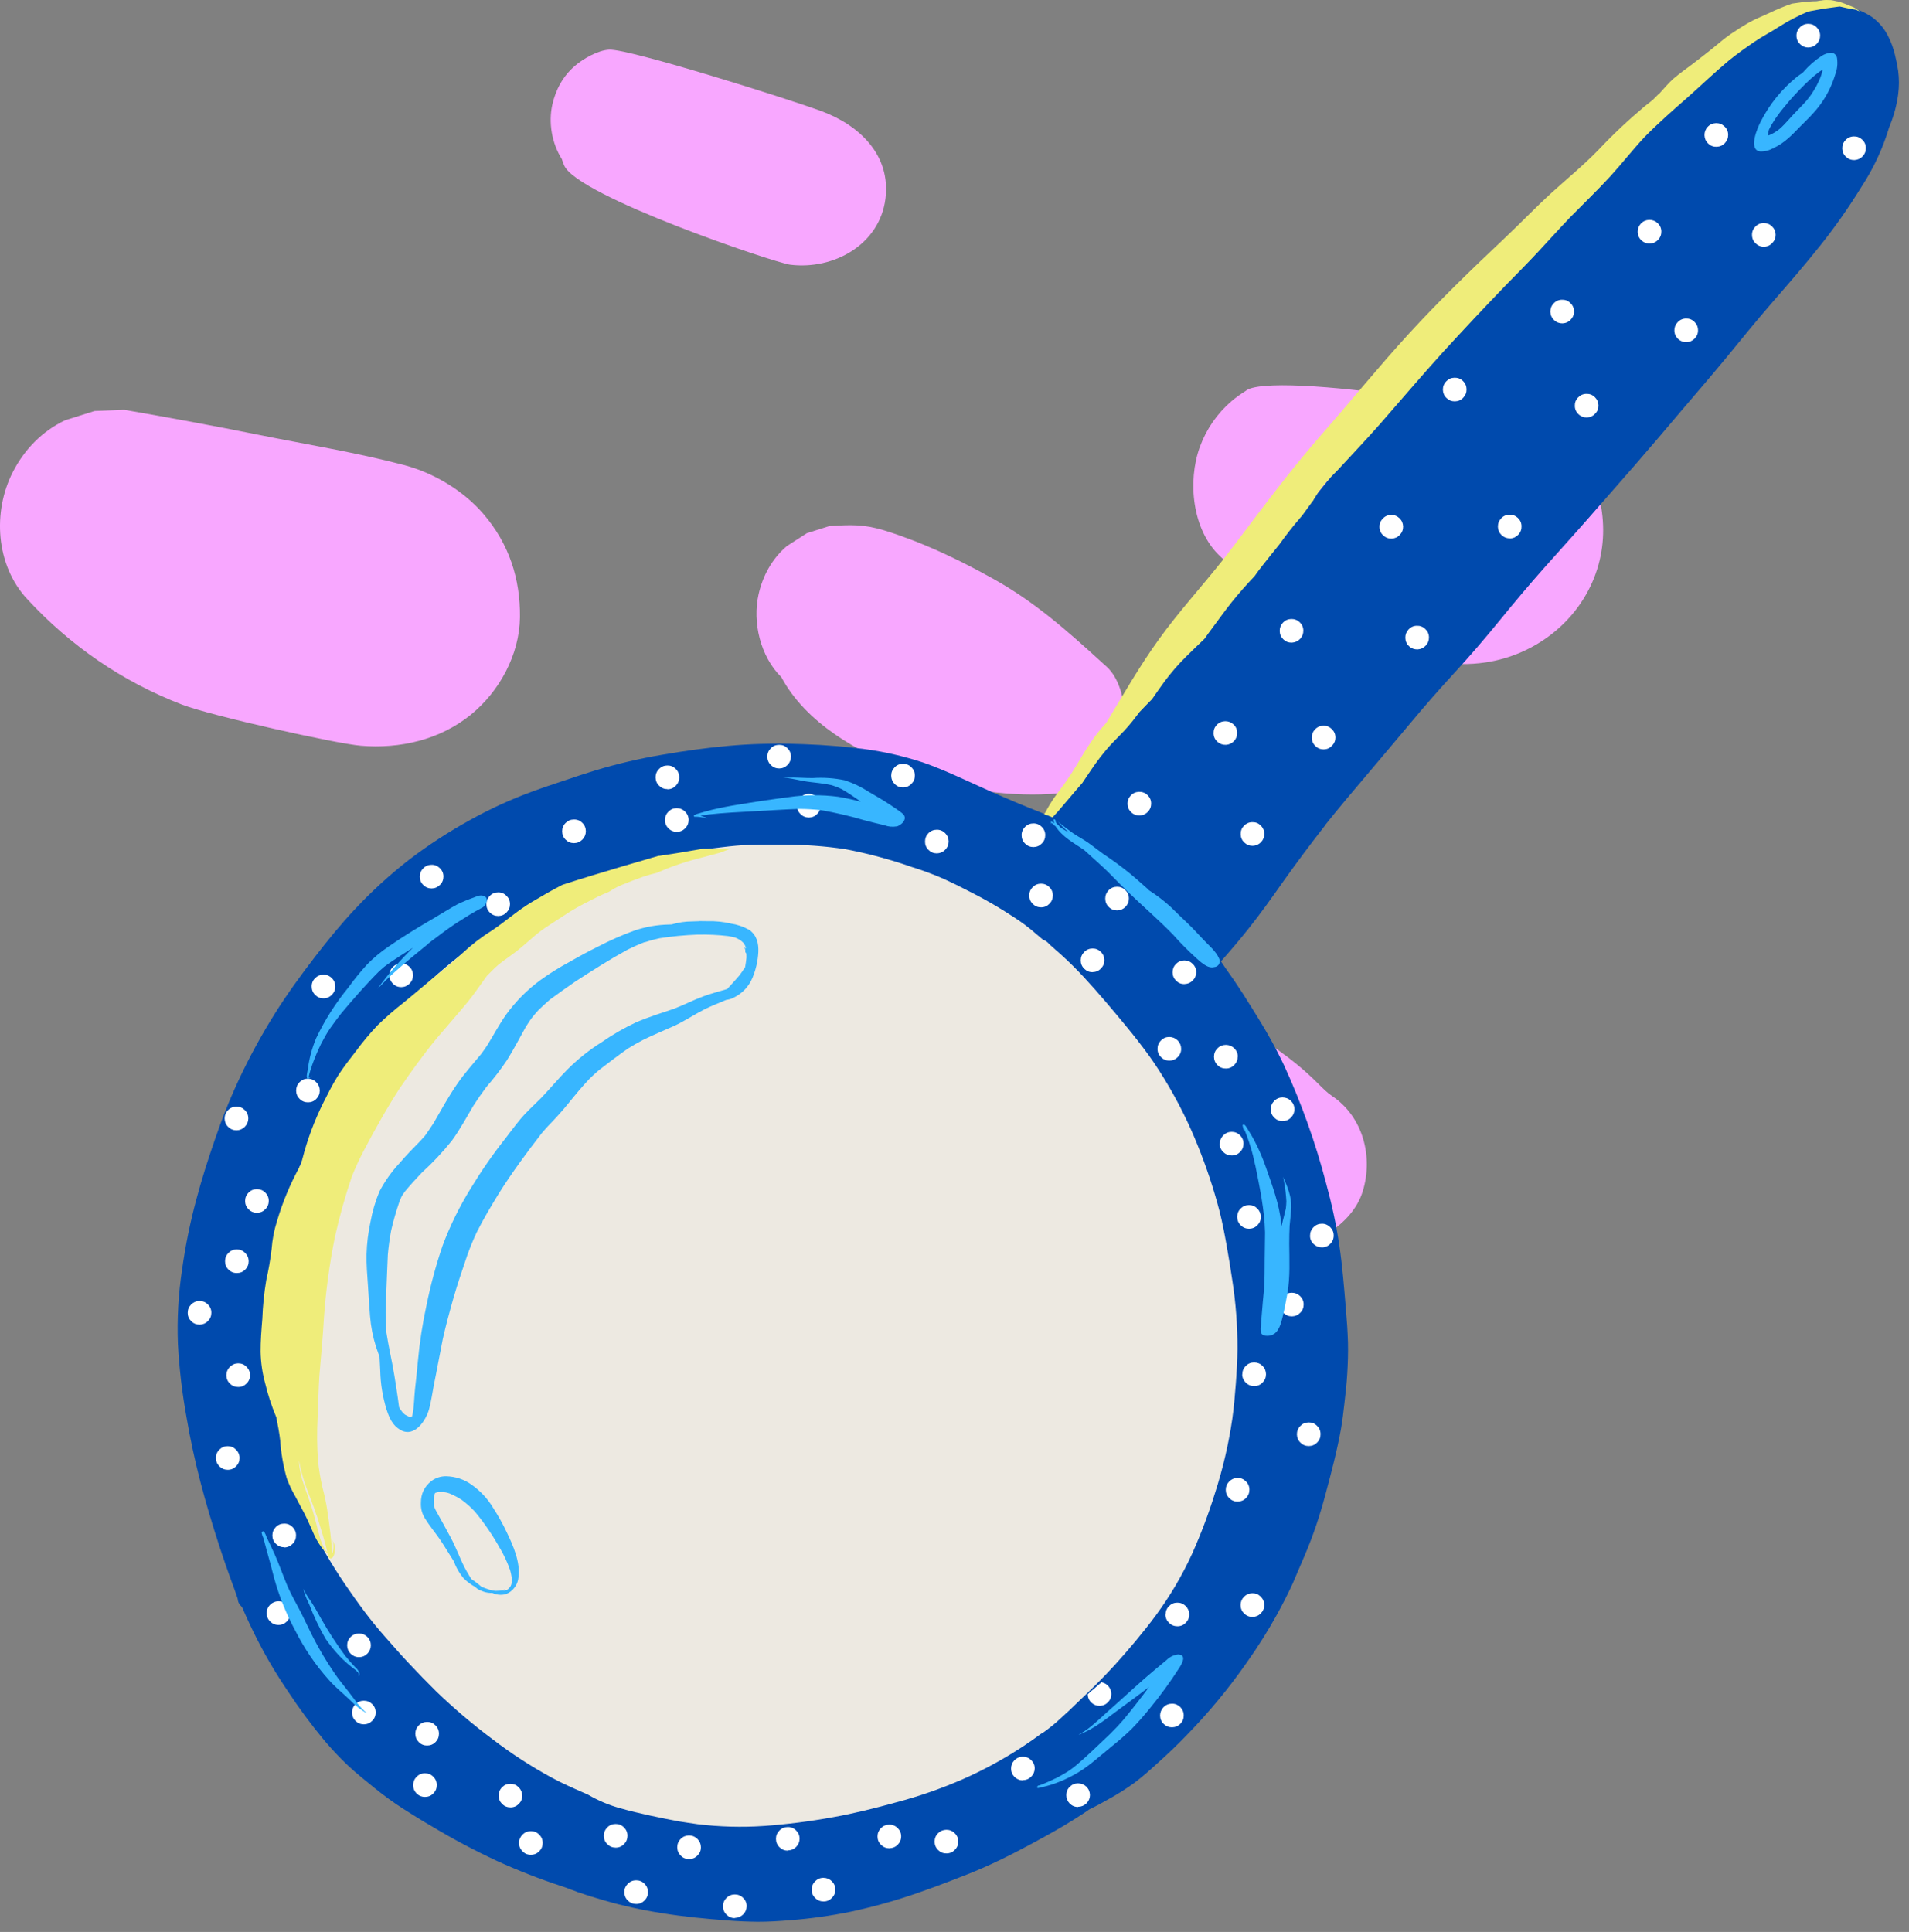 <svg xmlns="http://www.w3.org/2000/svg" width="167" height="169" viewBox="0 0 167 169" fill="none"><rect x="0" y="0" width="167" height="169" fill="#808080" stroke="none"/><path d="M97.651 65.807C98.203 64.729 98.437 63.677 98.385 62.469C98.333 61.099 97.88 59.292 96.817 58.328C96.208 57.776 95.593 57.224 94.979 56.672C95.416 57.062 95.849 57.458 96.286 57.849C93.323 55.141 90.448 52.614 86.927 50.651C85.005 49.583 83.031 48.578 81 47.729C80.224 47.401 79.442 47.104 78.651 46.823C78.198 46.667 77.744 46.51 77.286 46.375C75.479 45.844 74.453 45.906 72.573 46.01C71.906 46.219 71.244 46.427 70.583 46.641C69.994 47.016 69.411 47.396 68.828 47.771C67.536 48.875 66.718 50.375 66.354 52.016C65.817 54.427 66.505 57.427 68.354 59.239C70.494 63.25 75.057 65.802 79.14 67.375C82.895 68.823 87.041 69.599 91.067 69.49C92.276 69.453 93.437 69.396 94.557 68.87C95.921 68.229 96.974 67.135 97.651 65.807Z" fill="#F8A7FF"></path><path d="M116.302 107.792C117.583 106.969 118.734 105.74 119.203 104.24C120.151 101.208 119.25 97.682 116.51 95.859C114.932 94.812 114.172 92.396 103.057 86.75C98.364 84.365 92.411 84.37 88.687 88.948C86.89 91.156 86.583 94.188 87.416 96.823C88.182 99.255 89.724 101.073 91.677 102.661C93.094 103.807 94.854 104.609 96.469 105.411C97.781 106.068 99.135 106.63 100.526 107.089C104.135 108.281 107.974 108.984 111.781 108.974C113.448 108.969 114.87 108.719 116.302 107.792Z" fill="#F8A7FF"></path><path d="M102.849 137.474C104.005 133.141 103.114 128.49 99.927 125.172C95.546 120.62 89.25 119.854 83.39 118.505C60.989 113.349 55.974 116.052 53.609 119.042C50.833 122.542 51.552 127.542 54.255 130.839C55.791 132.708 58.125 133.854 60.203 134.99C62.505 136.245 64.843 137.443 67.208 138.578C70.916 140.359 74.724 141.937 78.609 143.302C80.562 143.984 82.531 144.646 84.531 145.193C88.354 146.24 91.932 146.573 95.703 145.099C98.953 143.828 101.942 140.901 102.849 137.474Z" fill="#F8A7FF"></path><path d="M41.162 62.542C43.682 60.505 45.443 57.281 45.485 54.005C45.526 50.62 44.521 47.557 42.302 44.974C40.547 42.922 37.948 41.365 35.344 40.682C31.136 39.573 26.782 38.88 22.516 38.016C18.641 37.234 14.761 36.526 10.87 35.849C10.005 35.88 9.136 35.917 8.271 35.953C7.417 36.224 6.558 36.49 5.703 36.761C3.683 37.714 2.125 39.333 1.12 41.297C-0.651 44.75 -0.38 49.406 2.349 52.37C6.125 56.474 10.714 59.636 15.922 61.636C18.438 62.604 29.365 65.052 31.573 65.234C34.99 65.516 38.453 64.724 41.162 62.542Z" fill="#F8A7FF"></path><path d="M139.589 50.182C141.032 46.141 140 41.766 137.417 38.443C135.537 36.026 110.954 32.359 108.954 34.208C108.532 34.469 108.125 34.76 107.735 35.089C106.459 36.193 105.532 37.536 104.954 39.12C103.881 42.099 104.287 46.318 106.693 48.62C108.25 50.114 109.808 51.552 111.646 52.682C113.469 53.797 115.391 54.781 117.349 55.625C118.662 56.193 120.011 56.656 121.396 57.005C124.25 57.734 127.006 58.391 129.974 57.943C134.313 57.292 138.105 54.344 139.589 50.182Z" fill="#F8A7FF"></path><path d="M77.459 17.386C77.938 13.583 75.214 10.984 71.933 9.75C69.261 8.745 55.079 4.266 53.298 4.344C52.319 4.391 51.022 5.13 50.298 5.755C49.266 6.635 48.61 7.839 48.319 9.151C47.969 10.724 48.266 12.51 49.147 13.912C49.209 14.104 49.277 14.297 49.36 14.484C50.537 17.167 67.782 22.99 69.131 23.156C72.907 23.62 76.944 21.422 77.459 17.386Z" fill="#F8A7FF"></path><path d="M158.978 0.089C157.9 0.208 156.869 0.49 155.884 0.938C154.546 1.51 153.296 2.24 152.134 3.12C150.66 4.297 149.306 5.599 148.082 7.031C146.681 8.578 145.238 10.057 143.796 11.547C142.353 13.042 140.968 14.438 139.494 15.818C138.02 17.203 136.567 18.625 135.14 20.073C133.707 21.521 132.223 23.047 130.801 24.568C129.483 25.984 128.233 27.458 126.968 28.927C125.796 30.287 124.629 31.651 123.468 33.026C122.228 34.484 120.988 35.943 119.796 37.438C118.332 39.281 116.9 41.151 115.41 42.964C114.202 44.406 112.973 45.833 111.78 47.302C110.587 48.771 109.4 50.312 108.212 51.812C107.535 52.661 106.863 53.51 106.176 54.349L106.145 54.385L106.124 54.406C104.895 55.885 103.619 57.333 102.358 58.786C101.098 60.24 99.817 61.724 98.561 63.188C97.207 64.766 95.837 66.333 94.541 67.964C93.931 68.734 93.343 69.505 92.728 70.281C92.457 70.635 92.186 70.99 91.926 71.354L91.895 71.391C91.603 71.287 91.311 71.182 91.025 71.068L91.15 71.115C89.624 70.516 88.103 69.875 86.603 69.208C84.66 68.349 82.754 67.401 80.744 66.698C78.775 66.052 76.754 65.62 74.686 65.417C72.759 65.193 70.817 65.099 68.879 65.057C68.087 65.047 67.296 65.052 66.504 65.078C65.572 65.104 64.645 65.162 63.723 65.245C61.801 65.417 59.879 65.688 57.978 66.016C55.983 66.349 54.02 66.807 52.082 67.391C51.16 67.672 50.249 67.979 49.332 68.287C48.416 68.594 47.499 68.896 46.598 69.229C44.712 69.917 42.895 70.745 41.145 71.719C39.264 72.755 37.473 73.917 35.77 75.219C34.087 76.531 32.514 77.969 31.056 79.526C29.811 80.849 28.666 82.26 27.556 83.698C26.322 85.297 25.129 86.938 24.056 88.646C22.895 90.5 21.848 92.412 20.921 94.391C20.103 96.146 19.384 97.943 18.765 99.781C18.176 101.484 17.634 103.198 17.166 104.958C16.629 106.958 16.218 108.99 15.931 111.047C15.603 113.219 15.483 115.401 15.567 117.599C15.686 119.766 15.942 121.922 16.332 124.057C16.65 125.927 17.046 127.76 17.52 129.589C18.02 131.521 18.598 133.438 19.218 135.339C19.52 136.26 19.837 137.177 20.166 138.089C20.374 138.672 20.603 139.255 20.791 139.844C20.811 140.13 20.926 140.359 21.14 140.547L21.171 140.568C21.572 141.5 21.999 142.422 22.452 143.318C23.259 144.917 24.171 146.453 25.176 147.932C26.155 149.427 27.218 150.859 28.358 152.234C29.015 153.01 29.707 153.75 30.447 154.448C31.186 155.141 31.988 155.776 32.764 156.406C33.535 157.031 34.389 157.661 35.244 158.208C36.103 158.755 36.947 159.286 37.817 159.786C39.655 160.891 41.551 161.896 43.494 162.797C45.337 163.635 47.212 164.37 49.134 165L49.541 165.135C49.848 165.26 50.16 165.375 50.473 165.484C50.499 165.495 50.52 165.51 50.546 165.521C50.598 165.542 50.655 165.557 50.712 165.568C51.436 165.823 52.166 166.042 52.895 166.255C54.53 166.724 56.186 167.089 57.869 167.349C59.796 167.667 61.728 167.849 63.671 167.995C64.535 168.063 65.405 168.099 66.27 168.109C67.233 168.115 68.192 168.047 69.155 167.969C70.931 167.833 72.692 167.583 74.442 167.224C76.478 166.786 78.478 166.224 80.442 165.531C81.389 165.203 82.332 164.854 83.27 164.49C84.207 164.13 85.129 163.771 86.051 163.365C87.889 162.557 89.681 161.604 91.436 160.635C92.499 160.047 93.546 159.438 94.567 158.771C94.822 158.604 95.067 158.443 95.306 158.271L95.483 158.188C95.916 157.974 96.337 157.745 96.759 157.505C97.624 157.042 98.452 156.521 99.249 155.948C99.983 155.396 100.666 154.776 101.343 154.161C102.223 153.38 103.082 152.547 103.9 151.693C105.796 149.745 107.515 147.656 109.072 145.427C110.041 144.063 110.931 142.641 111.744 141.172C112.223 140.292 112.681 139.396 113.093 138.5C113.447 137.682 113.796 136.859 114.145 136.036C114.499 135.214 114.843 134.307 115.14 133.432C115.436 132.552 115.712 131.635 115.952 130.724C116.462 128.828 116.962 126.932 117.306 125.01C117.436 124.255 117.53 123.5 117.613 122.724C117.712 121.865 117.811 121.005 117.858 120.146C117.91 119.286 117.942 118.354 117.921 117.458C117.89 116.453 117.822 115.448 117.733 114.453C117.577 112.573 117.431 110.719 117.155 108.875C116.884 107.073 116.499 105.292 116.015 103.536C115.093 99.995 113.869 96.562 112.348 93.234C111.942 92.38 111.509 91.542 111.046 90.719C110.572 89.87 110.056 89.042 109.541 88.214C109.025 87.38 108.504 86.562 107.957 85.755C107.567 85.198 107.171 84.651 106.806 84.099C107.629 83.167 108.436 82.224 109.207 81.255C110.296 79.891 111.296 78.474 112.301 77.047C113.468 75.406 114.681 73.787 115.916 72.208L115.973 72.141V72.115C117.15 70.641 118.369 69.193 119.598 67.75C120.858 66.25 122.14 64.755 123.384 63.255C124.634 61.755 125.869 60.344 127.166 58.932C128.572 57.401 129.916 55.839 131.228 54.229C132.541 52.615 133.785 51.135 135.124 49.63C136.462 48.12 137.723 46.74 139.004 45.276C140.363 43.729 141.718 42.182 143.067 40.635C144.436 39.062 145.775 37.479 147.119 35.891C148.405 34.38 149.702 32.885 150.962 31.354C152.306 29.703 153.645 28.062 155.041 26.453C156.436 24.844 157.879 23.182 159.228 21.49C160.535 19.854 161.733 18.141 162.832 16.359C163.89 14.745 164.697 13.016 165.254 11.172C165.296 11.062 165.337 10.953 165.379 10.844C165.707 10.016 165.931 9.156 166.051 8.271C166.145 7.573 166.145 6.875 166.051 6.172C165.978 5.688 165.879 5.214 165.759 4.74C165.634 4.234 165.462 3.745 165.233 3.281C164.91 2.589 164.442 2.01 163.837 1.542C163.202 1.104 162.509 0.792 161.759 0.604C161.629 0.547 161.499 0.495 161.379 0.448C160.994 0.292 160.603 0.182 160.197 0.104C159.926 0.063 159.65 0.042 159.374 0.057C159.259 0.068 159.119 0.078 158.978 0.089Z" fill="#004AAD"></path><path d="M107.796 111.958C107.645 110.937 107.478 109.917 107.296 108.896C107.119 107.911 106.932 106.927 106.687 105.958C106.171 103.984 105.531 102.052 104.76 100.161C104.041 98.37 103.192 96.641 102.213 94.974C101.692 94.088 101.145 93.219 100.551 92.391C99.958 91.568 99.249 90.656 98.557 89.818C97.348 88.354 96.119 86.885 94.822 85.484C94.192 84.807 93.531 84.146 92.838 83.521C92.51 83.229 92.171 82.943 91.843 82.641C91.812 82.615 91.781 82.583 91.754 82.547L91.807 82.609C91.718 82.5 91.619 82.406 91.504 82.328C91.426 82.276 91.338 82.24 91.244 82.208C90.885 81.911 90.531 81.604 90.166 81.297C89.687 80.906 89.182 80.547 88.671 80.219C87.452 79.411 86.192 78.682 84.89 78.026C84.093 77.615 83.291 77.213 82.473 76.844C81.583 76.458 80.666 76.12 79.734 75.833C77.843 75.172 75.911 74.656 73.942 74.281C72.129 74.01 70.312 73.88 68.484 73.891C67.629 73.885 66.77 73.87 65.916 73.901L65.609 73.906C64.801 73.932 63.989 74.01 63.182 74.109C61.208 74.338 59.255 74.688 57.322 75.161C56.406 75.401 55.51 75.688 54.63 76.026C54.437 76.099 54.255 76.177 54.062 76.25L53.692 76.396C53.588 76.427 53.494 76.463 53.4 76.516L53.286 76.562C52.916 76.719 52.541 76.859 52.171 77.005C50.473 77.651 48.801 78.344 47.176 79.151C45.588 79.906 44.067 80.771 42.609 81.755C41.999 82.167 41.416 82.62 40.869 83.115L40.213 83.604C38.525 84.932 36.942 86.37 35.452 87.917C33.984 89.391 32.656 90.984 31.463 92.693C30.327 94.349 29.343 96.104 28.348 97.844C27.312 99.615 26.411 101.458 25.661 103.37C25.291 104.333 24.968 105.312 24.697 106.302C24.447 107.234 24.249 108.172 24.098 109.125C23.744 111.151 23.525 113.193 23.452 115.245C23.411 116.365 23.426 117.484 23.499 118.599C23.567 119.604 23.697 120.609 23.843 121.599C24.145 123.615 24.546 125.604 25.057 127.578C25.546 129.557 26.229 131.469 27.093 133.312C27.52 134.198 27.994 135.052 28.494 135.906C28.989 136.755 29.557 137.661 30.135 138.516C30.713 139.365 31.317 140.219 31.942 141.047C32.52 141.812 33.119 142.542 33.765 143.271C34.406 143.995 35.062 144.755 35.734 145.464C35.76 145.5 35.791 145.526 35.822 145.557C36.583 146.37 37.359 147.167 38.15 147.948C39.702 149.443 41.343 150.839 43.072 152.13C44.728 153.401 46.478 154.536 48.317 155.531C49.197 156.005 50.109 156.406 51.025 156.807L51.437 156.99C52.327 157.51 53.27 157.906 54.265 158.182C55.13 158.427 56.01 158.63 56.885 158.823C57.76 159.01 58.567 159.177 59.416 159.333C59.666 159.375 59.921 159.411 60.171 159.448C60.421 159.484 60.734 159.536 61.02 159.573C62.952 159.807 64.89 159.859 66.833 159.729C68.859 159.583 70.869 159.328 72.864 158.964C74.739 158.63 76.577 158.167 78.406 157.661C80.385 157.141 82.312 156.469 84.187 155.656C86.062 154.828 87.853 153.854 89.562 152.724C90.077 152.385 90.583 152.026 91.083 151.656C91.145 151.63 91.202 151.594 91.26 151.557C91.791 151.182 92.296 150.776 92.77 150.328C93.275 149.88 93.765 149.417 94.234 148.953C95.369 147.875 96.494 146.776 97.551 145.615C98.796 144.234 99.999 142.807 101.103 141.318C102.353 139.625 103.416 137.818 104.291 135.906C105.062 134.177 105.734 132.406 106.291 130.599C106.973 128.49 107.473 126.344 107.796 124.156C107.942 123.125 108.031 122.089 108.109 121.052C108.187 120.016 108.244 119.016 108.254 118C108.26 115.974 108.109 113.958 107.796 111.958Z" fill="#EDE9E1"></path><path d="M162.702 0.984C162.541 0.865 162.379 0.76 162.208 0.661C162.14 0.625 162.067 0.594 161.994 0.568L161.765 0.479L161.281 0.286L161.192 0.255C161.046 0.203 160.9 0.156 160.749 0.12H160.713C160.614 0.094 160.504 0.068 160.406 0.052L160.176 0.01H160.156C160.025 0.016 159.9 0 159.775 0H159.754C159.629 0.005 159.494 0.005 159.379 0.036L158.932 0.094L158.291 0.135C158.083 0.141 157.874 0.146 157.671 0.193L156.76 0.318C156.093 0.547 155.437 0.823 154.791 1.13C154.14 1.438 153.577 1.641 153.004 1.969C152.432 2.297 151.926 2.62 151.406 2.974C150.822 3.37 150.301 3.844 149.739 4.292C149.182 4.734 148.619 5.177 148.046 5.609C147.478 6.042 146.926 6.422 146.4 6.875C145.952 7.266 145.577 7.74 145.171 8.172H145.15L144.577 8.745C144.343 8.932 144.103 9.115 143.874 9.302C142.452 10.495 141.103 11.76 139.833 13.109C138.531 14.453 137.077 15.641 135.692 16.901C134.312 18.162 132.916 19.62 131.504 20.948C128.676 23.609 125.879 26.328 123.249 29.193C120.624 32.062 118.249 34.995 115.718 37.885C113.072 40.891 110.682 44.094 108.275 47.286C107.848 47.844 107.426 48.401 106.999 48.953C105.124 51.323 103.093 53.536 101.359 55.953C99.692 58.266 98.265 60.771 96.786 63.214C96.447 63.599 96.109 63.984 95.791 64.412C95.291 65.099 94.827 65.812 94.411 66.552C94.015 67.224 93.598 67.88 93.145 68.521C92.827 68.953 92.504 69.38 92.197 69.818C91.916 70.229 91.666 70.651 91.437 71.089C91.4 71.13 91.364 71.177 91.338 71.224C91.551 71.292 91.765 71.37 91.968 71.458L92.072 71.505L92.541 70.995C93.135 70.292 93.734 69.589 94.338 68.885L94.676 68.5C95.197 67.729 95.692 66.963 96.249 66.24C96.572 65.818 96.911 65.417 97.275 65.031C97.64 64.646 98.004 64.281 98.369 63.901C98.619 63.63 98.859 63.349 99.093 63.057C99.327 62.766 99.478 62.547 99.687 62.286C100.051 61.901 100.416 61.531 100.781 61.161C101.14 60.641 101.499 60.125 101.864 59.625C102.442 58.844 103.072 58.12 103.76 57.438C104.291 56.917 104.822 56.396 105.364 55.885C105.567 55.589 105.786 55.297 105.999 55.01C106.577 54.24 107.14 53.438 107.749 52.677C108.359 51.917 109.051 51.13 109.749 50.401C109.978 50.073 110.213 49.755 110.468 49.438C110.942 48.828 111.432 48.224 111.921 47.62C112.473 46.849 113.046 46.104 113.666 45.385C113.749 45.286 113.833 45.193 113.911 45.104C114.15 44.771 114.395 44.443 114.629 44.115L114.89 43.766C114.932 43.677 114.978 43.599 115.036 43.521C115.14 43.37 115.223 43.208 115.327 43.047L115.322 43.026L115.468 42.859C115.645 42.615 115.848 42.375 116.046 42.146C116.338 41.818 116.64 41.495 116.958 41.193C118.213 39.828 119.504 38.479 120.723 37.094C122.541 35.005 124.353 32.885 126.208 30.828C128.025 28.838 129.864 26.885 131.728 24.948C132.682 23.974 133.645 23.005 134.577 22.005C135.515 21 136.421 19.984 137.364 19C138.525 17.818 139.723 16.672 140.848 15.448C141.879 14.318 142.822 13.104 143.869 11.984C145.057 10.776 146.333 9.651 147.598 8.547C148.812 7.474 149.978 6.344 151.223 5.307C151.932 4.729 152.692 4.193 153.426 3.688C154.166 3.177 154.978 2.771 155.734 2.276C156.249 1.953 156.781 1.656 157.327 1.396C157.562 1.276 157.807 1.172 158.046 1.068C158.286 0.969 158.499 0.953 158.728 0.906C159.458 0.76 160.202 0.667 160.937 0.568C161.145 0.62 161.353 0.667 161.562 0.708L161.911 0.776C162.062 0.797 162.213 0.823 162.359 0.854H162.395C162.489 0.932 162.593 0.953 162.702 0.984ZM63.895 74.219L63.52 74.229L62.989 74.245C62.494 74.26 61.989 74.234 61.484 74.245L60.796 74.365C59.765 74.547 58.728 74.714 57.692 74.865H57.619L57.036 75.031L56.551 75.177L54.635 75.734L54.432 75.792C52.692 76.312 50.947 76.833 49.213 77.396C48.296 77.859 47.411 78.38 46.531 78.901C45.275 79.646 44.202 80.62 42.999 81.422C42.077 82 41.218 82.662 40.426 83.406C39.697 84.104 38.916 84.734 38.13 85.359L38.39 85.151C37.327 86.005 36.301 86.896 35.244 87.755C34.478 88.354 33.744 88.99 33.046 89.672C32.369 90.38 31.739 91.135 31.155 91.927C30.609 92.646 30.03 93.359 29.546 94.13C29.067 94.901 28.697 95.641 28.312 96.406C27.51 98.005 26.89 99.667 26.447 101.401C26.405 101.557 26.369 101.708 26.333 101.859C26.286 101.938 26.239 102.016 26.197 102.094C25.369 103.599 24.718 105.172 24.234 106.813C23.978 107.615 23.822 108.432 23.76 109.271C23.65 110.182 23.494 111.089 23.291 111.984C23.103 113.109 22.989 114.24 22.947 115.38C22.869 116.333 22.791 117.286 22.796 118.25C22.817 119.182 22.947 120.104 23.197 121.01C23.432 121.99 23.744 122.948 24.13 123.88L24.166 123.958C24.296 124.641 24.437 125.313 24.51 126.005C24.51 125.974 24.51 125.943 24.505 125.917C24.577 127.073 24.775 128.208 25.088 129.323C25.28 129.844 25.515 130.344 25.796 130.828C26.072 131.354 26.353 131.875 26.63 132.401C26.9 132.927 27.135 133.458 27.364 133.995C27.562 134.479 27.817 134.932 28.124 135.354C28.28 135.542 28.458 135.714 28.65 135.865C28.65 135.943 28.682 136.021 28.702 136.094C28.723 136.167 28.812 136.359 28.968 136.318C29.244 136.245 29.291 135.745 29.291 135.521C29.312 135.161 29.197 134.859 28.947 134.609V134.583C28.989 134.656 29.041 134.724 29.088 134.797C29.13 134.875 29.119 134.875 29.135 134.911C29.15 134.953 29.155 135 29.161 135.047C29.176 135.156 29.176 135.271 29.171 135.385C29.166 135.495 29.15 135.599 29.13 135.703L29.088 135.833L29.067 135.901L29.062 135.875C28.978 134.635 28.822 133.406 28.64 132.177C28.536 131.469 28.38 130.771 28.197 130.073C28.03 129.328 27.905 128.578 27.822 127.823C27.728 126.542 27.718 125.26 27.786 123.979C27.843 122.781 27.859 121.573 27.937 120.375C28.083 118.656 28.244 116.938 28.343 115.214C28.51 112.87 28.827 110.542 29.291 108.24C29.687 106.438 30.187 104.661 30.78 102.917C31.093 102.13 31.447 101.37 31.838 100.625C32.812 98.781 33.833 96.943 34.963 95.203C35.984 93.714 37.041 92.24 38.187 90.849C39.088 89.787 40.005 88.745 40.895 87.672C41.505 86.927 42.036 86.13 42.598 85.359L43.275 84.682C43.4 84.568 43.52 84.458 43.645 84.349C44.27 83.865 44.932 83.432 45.546 82.922C46.015 82.531 46.468 82.109 46.942 81.719C47.421 81.328 47.9 81.021 48.395 80.698L49.796 79.792L50.005 79.656L49.827 79.771C50.609 79.276 51.452 78.87 52.281 78.448C52.603 78.292 52.932 78.151 53.265 78.016C53.728 77.703 54.223 77.458 54.749 77.271L54.827 77.24C55.103 77.125 55.38 77.016 55.656 76.917L56.119 76.745L56.312 76.677C56.515 76.609 56.723 76.547 56.926 76.49L56.952 76.484L57.072 76.453L57.442 76.359C57.713 76.24 57.984 76.125 58.26 76.016L58.801 75.807L59.38 75.604C59.463 75.578 59.546 75.547 59.63 75.521C59.906 75.427 60.182 75.344 60.458 75.266C61.296 75.037 62.135 74.818 62.978 74.594L63.432 74.422C63.588 74.359 63.744 74.302 63.906 74.255L63.895 74.219ZM26.171 128.104C26.166 127.995 26.161 127.88 26.161 127.766C26.28 128.443 26.452 129.104 26.671 129.755C26.994 130.703 27.395 131.615 27.702 132.573L27.697 132.526C27.968 133.396 28.244 134.266 28.478 135.135C28.536 135.344 28.577 135.557 28.63 135.766L28.577 135.719C28.499 135.635 28.432 135.536 28.374 135.438C28.228 135.167 28.103 134.88 28.01 134.583C27.76 133.729 27.583 132.865 27.312 132.016C27.041 131.172 26.713 130.297 26.432 129.411C26.312 128.984 26.223 128.547 26.171 128.104Z" fill="#EFED7A"></path><path d="M83.828 161.094C83.828 160.807 83.724 160.563 83.521 160.365C83.318 160.161 83.073 160.063 82.787 160.063C82.505 160.068 82.26 160.167 82.057 160.37C81.859 160.573 81.76 160.818 81.76 161.104C81.76 161.391 81.865 161.63 82.068 161.833C82.271 162.036 82.516 162.135 82.802 162.13C83.083 162.13 83.328 162.026 83.526 161.823C83.729 161.62 83.828 161.375 83.828 161.094ZM77.807 161.682C77.521 161.682 77.276 161.583 77.073 161.38C76.87 161.182 76.766 160.938 76.766 160.651C76.766 160.37 76.865 160.125 77.062 159.922C77.266 159.719 77.51 159.615 77.792 159.615C78.078 159.609 78.323 159.714 78.526 159.911C78.729 160.115 78.833 160.354 78.833 160.641C78.833 160.927 78.729 161.167 78.531 161.37C78.333 161.573 78.088 161.672 77.807 161.677V161.682ZM72.037 164.266C72.318 164.266 72.562 164.365 72.766 164.563C72.969 164.766 73.073 165.005 73.073 165.292C73.078 165.578 72.974 165.823 72.776 166.026C72.573 166.229 72.333 166.333 72.047 166.333C71.76 166.333 71.516 166.234 71.312 166.036C71.109 165.833 71.005 165.589 71.005 165.307C71.005 165.021 71.104 164.776 71.307 164.573C71.505 164.37 71.75 164.266 72.037 164.26V164.266ZM61.318 161.589C61.318 161.875 61.219 162.115 61.016 162.318C60.818 162.521 60.573 162.625 60.286 162.625C60 162.63 59.755 162.531 59.552 162.328C59.349 162.125 59.25 161.885 59.245 161.599C59.245 161.313 59.344 161.068 59.547 160.865C59.745 160.661 59.99 160.563 60.276 160.557C60.557 160.563 60.797 160.656 61 160.854C61.198 161.052 61.307 161.286 61.312 161.568L61.318 161.589ZM64.287 167.792C64.005 167.792 63.76 167.693 63.557 167.49C63.354 167.292 63.25 167.047 63.25 166.76C63.245 166.474 63.349 166.229 63.547 166.026C63.75 165.823 63.99 165.724 64.276 165.719C64.562 165.719 64.807 165.818 65.01 166.021C65.213 166.219 65.318 166.464 65.318 166.75C65.312 167.031 65.208 167.271 65.01 167.469C64.807 167.667 64.568 167.766 64.287 167.771V167.792ZM68.922 161.891C68.635 161.891 68.391 161.792 68.188 161.589C67.984 161.391 67.885 161.146 67.88 160.859C67.88 160.573 67.979 160.333 68.182 160.13C68.38 159.927 68.625 159.823 68.912 159.823C69.193 159.818 69.438 159.917 69.641 160.12C69.844 160.323 69.948 160.563 69.948 160.849C69.943 161.13 69.838 161.37 69.641 161.568C69.443 161.766 69.203 161.865 68.922 161.87V161.891ZM94.318 158.068C94.031 158.073 93.787 157.969 93.583 157.771C93.385 157.568 93.281 157.328 93.281 157.042C93.276 156.755 93.375 156.51 93.578 156.307C93.781 156.104 94.021 156 94.307 156C94.594 156 94.838 156.099 95.042 156.297C95.245 156.5 95.344 156.745 95.349 157.031C95.344 157.313 95.24 157.552 95.042 157.75C94.838 157.948 94.599 158.047 94.318 158.052V158.068ZM89.49 155.74C89.203 155.74 88.958 155.641 88.755 155.443C88.552 155.24 88.448 154.995 88.448 154.714C88.448 154.427 88.547 154.182 88.745 153.979C88.948 153.776 89.193 153.672 89.474 153.672C89.76 153.672 90.005 153.771 90.208 153.969C90.412 154.172 90.516 154.411 90.516 154.698C90.51 154.979 90.406 155.219 90.208 155.417C90.01 155.615 89.766 155.719 89.484 155.719L89.49 155.74ZM97.219 148.172C97.224 148.458 97.125 148.703 96.927 148.906C96.729 149.109 96.484 149.214 96.198 149.219C95.917 149.224 95.672 149.125 95.463 148.927C95.26 148.729 95.156 148.484 95.151 148.203L95.318 148.057L95.448 147.938C95.583 147.833 95.708 147.729 95.818 147.625C95.995 147.469 96.182 147.318 96.354 147.161C96.599 147.203 96.807 147.323 96.969 147.51C97.13 147.703 97.213 147.922 97.219 148.172ZM102.516 149.031C102.802 149.026 103.047 149.13 103.25 149.328C103.448 149.531 103.552 149.771 103.552 150.057C103.557 150.344 103.458 150.589 103.255 150.792C103.057 150.995 102.813 151.094 102.526 151.099C102.24 151.099 101.995 151 101.792 150.797C101.589 150.599 101.49 150.354 101.484 150.068C101.49 149.786 101.589 149.542 101.786 149.339C101.99 149.135 102.229 149.036 102.516 149.031ZM101.964 141.234C101.964 140.948 102.063 140.703 102.266 140.5C102.464 140.297 102.708 140.193 102.995 140.193C103.276 140.193 103.521 140.292 103.724 140.49C103.927 140.693 104.031 140.938 104.031 141.219C104.036 141.505 103.932 141.75 103.734 141.953C103.531 142.156 103.292 142.26 103.005 142.26C102.719 142.26 102.474 142.161 102.271 141.964C102.063 141.76 101.958 141.521 101.953 141.234H101.964ZM109.557 139.37C109.839 139.365 110.083 139.464 110.286 139.667C110.49 139.87 110.594 140.109 110.594 140.396C110.599 140.682 110.495 140.927 110.297 141.13C110.094 141.333 109.854 141.432 109.568 141.438C109.281 141.438 109.036 141.339 108.833 141.135C108.63 140.938 108.526 140.693 108.526 140.406C108.526 140.125 108.625 139.885 108.823 139.682C109.021 139.479 109.26 139.375 109.542 139.37H109.557ZM108.255 129.281C108.542 129.281 108.786 129.38 108.99 129.583C109.193 129.781 109.297 130.026 109.297 130.313C109.297 130.599 109.198 130.844 109 131.047C108.797 131.25 108.552 131.349 108.266 131.354C107.984 131.354 107.74 131.255 107.536 131.052C107.333 130.854 107.229 130.609 107.229 130.323C107.229 130.042 107.328 129.802 107.526 129.599C107.724 129.396 107.964 129.292 108.245 129.286L108.255 129.281ZM114.484 124.427C114.771 124.422 115.01 124.521 115.214 124.724C115.417 124.927 115.521 125.167 115.521 125.453C115.526 125.74 115.427 125.984 115.224 126.188C115.021 126.391 114.781 126.49 114.495 126.495C114.208 126.495 113.964 126.396 113.76 126.193C113.557 125.995 113.458 125.75 113.453 125.464C113.453 125.182 113.552 124.943 113.75 124.74C113.948 124.536 114.188 124.432 114.474 124.427H114.484ZM108.677 120.224C108.677 119.938 108.776 119.693 108.979 119.49C109.177 119.286 109.422 119.182 109.708 119.182C109.995 119.182 110.24 119.281 110.443 119.479C110.646 119.682 110.745 119.927 110.75 120.208C110.75 120.495 110.651 120.74 110.448 120.943C110.25 121.146 110.005 121.25 109.719 121.25C109.432 121.25 109.188 121.151 108.984 120.953C108.781 120.75 108.672 120.51 108.667 120.224H108.677ZM114.604 108.083C114.604 107.802 114.703 107.557 114.901 107.354C115.104 107.151 115.349 107.047 115.635 107.047C115.917 107.042 116.161 107.146 116.365 107.344C116.568 107.547 116.672 107.786 116.672 108.073C116.677 108.359 116.573 108.604 116.375 108.807C116.172 109.01 115.932 109.115 115.646 109.115C115.359 109.115 115.115 109.016 114.906 108.818C114.703 108.615 114.599 108.37 114.594 108.083H114.604ZM113.016 115.151C112.729 115.151 112.484 115.052 112.281 114.854C112.078 114.651 111.974 114.406 111.974 114.125C111.974 113.839 112.073 113.594 112.271 113.391C112.474 113.188 112.719 113.083 113.005 113.083C113.286 113.083 113.531 113.182 113.734 113.38C113.938 113.583 114.042 113.823 114.042 114.109C114.042 114.396 113.943 114.641 113.74 114.839C113.542 115.042 113.297 115.146 113.016 115.151ZM110.297 106.443C110.302 106.729 110.198 106.974 110 107.177C109.797 107.38 109.557 107.479 109.271 107.484C108.984 107.484 108.74 107.385 108.536 107.182C108.333 106.984 108.234 106.74 108.229 106.453C108.229 106.167 108.328 105.922 108.531 105.719C108.729 105.521 108.974 105.417 109.26 105.417C109.542 105.417 109.786 105.516 109.99 105.719C110.188 105.917 110.292 106.161 110.297 106.443ZM106.714 100.047C106.714 99.766 106.813 99.521 107.01 99.318C107.214 99.115 107.458 99.01 107.745 99.01C108.026 99.01 108.271 99.109 108.474 99.307C108.677 99.51 108.781 99.75 108.781 100.036C108.781 100.323 108.682 100.568 108.484 100.771C108.281 100.974 108.042 101.078 107.755 101.078C107.469 101.078 107.219 100.979 107.016 100.781C106.807 100.583 106.703 100.339 106.693 100.052L106.714 100.047ZM112.208 98.068C111.922 98.073 111.677 97.969 111.474 97.771C111.271 97.568 111.167 97.328 111.167 97.042C111.167 96.755 111.266 96.51 111.464 96.307C111.667 96.104 111.911 96 112.193 96C112.479 96 112.724 96.099 112.927 96.297C113.13 96.5 113.234 96.745 113.234 97.031C113.234 97.318 113.13 97.562 112.927 97.766C112.724 97.969 112.474 98.068 112.188 98.068H112.208ZM108.271 92.432C108.271 92.719 108.172 92.958 107.969 93.162C107.771 93.365 107.526 93.469 107.24 93.469C106.953 93.474 106.708 93.375 106.505 93.172C106.302 92.969 106.203 92.729 106.198 92.443C106.198 92.156 106.297 91.912 106.5 91.708C106.698 91.505 106.943 91.406 107.229 91.401C107.516 91.401 107.76 91.5 107.969 91.698C108.172 91.901 108.281 92.141 108.281 92.432H108.271ZM103.328 91.74C103.333 92.021 103.229 92.266 103.031 92.469C102.828 92.672 102.589 92.776 102.302 92.776C102.016 92.781 101.771 92.677 101.568 92.479C101.365 92.276 101.26 92.037 101.26 91.75C101.26 91.463 101.359 91.219 101.563 91.016C101.76 90.812 102.005 90.708 102.292 90.708C102.573 90.713 102.818 90.812 103.021 91.01C103.219 91.213 103.323 91.453 103.328 91.74ZM103.615 86.083C103.333 86.088 103.089 85.99 102.885 85.787C102.682 85.583 102.578 85.344 102.578 85.057C102.578 84.771 102.677 84.526 102.875 84.323C103.078 84.12 103.318 84.021 103.604 84.016C103.891 84.016 104.135 84.115 104.339 84.318C104.542 84.516 104.646 84.76 104.646 85.047C104.641 85.328 104.542 85.568 104.339 85.771C104.141 85.969 103.901 86.073 103.615 86.078V86.083ZM95.583 85.042C95.297 85.042 95.052 84.943 94.849 84.74C94.646 84.542 94.542 84.297 94.542 84.01C94.542 83.724 94.641 83.484 94.844 83.281C95.042 83.078 95.287 82.974 95.573 82.974C95.854 82.969 96.099 83.068 96.302 83.271C96.505 83.469 96.609 83.713 96.609 84C96.609 84.281 96.505 84.526 96.307 84.724C96.109 84.927 95.865 85.031 95.583 85.031V85.042ZM97.729 79.641C97.443 79.641 97.198 79.542 96.995 79.338C96.792 79.141 96.693 78.896 96.688 78.609C96.688 78.323 96.787 78.078 96.99 77.875C97.188 77.672 97.432 77.573 97.719 77.573C98 77.568 98.245 77.667 98.448 77.87C98.651 78.068 98.755 78.312 98.755 78.599C98.755 78.885 98.656 79.125 98.458 79.328C98.255 79.531 98.016 79.635 97.729 79.641ZM91.073 79.37C90.787 79.37 90.542 79.271 90.338 79.068C90.141 78.87 90.037 78.625 90.037 78.338C90.037 78.057 90.135 77.812 90.338 77.609C90.537 77.406 90.781 77.302 91.068 77.302C91.349 77.302 91.594 77.401 91.797 77.604C92 77.802 92.104 78.047 92.104 78.328C92.104 78.615 92.005 78.859 91.802 79.062C91.599 79.266 91.359 79.37 91.073 79.37ZM90.406 74.099C90.125 74.099 89.88 74 89.677 73.797C89.474 73.599 89.37 73.354 89.37 73.068C89.365 72.787 89.469 72.542 89.667 72.338C89.87 72.135 90.109 72.031 90.396 72.031C90.682 72.026 90.927 72.13 91.13 72.328C91.333 72.531 91.438 72.771 91.438 73.057C91.438 73.344 91.338 73.588 91.135 73.787C90.938 73.99 90.693 74.094 90.406 74.099ZM81.958 74.651C81.672 74.651 81.427 74.552 81.224 74.349C81.021 74.146 80.922 73.906 80.922 73.62C80.922 73.333 81.021 73.088 81.219 72.885C81.422 72.682 81.667 72.583 81.948 72.583C82.234 72.578 82.479 72.682 82.682 72.88C82.885 73.083 82.984 73.323 82.99 73.609C82.984 73.891 82.885 74.135 82.688 74.333C82.49 74.537 82.25 74.641 81.969 74.651H81.958ZM79.005 68.885C78.719 68.885 78.474 68.787 78.271 68.583C78.068 68.385 77.969 68.141 77.963 67.854C77.963 67.568 78.062 67.323 78.266 67.12C78.463 66.917 78.708 66.818 78.995 66.818C79.276 66.812 79.521 66.912 79.724 67.115C79.927 67.312 80.031 67.557 80.031 67.844C80.031 68.125 79.932 68.37 79.734 68.568C79.537 68.771 79.297 68.875 79.016 68.885H79.005ZM70.766 71.516C70.479 71.516 70.234 71.417 70.031 71.213C69.828 71.016 69.724 70.771 69.724 70.484C69.724 70.198 69.823 69.953 70.021 69.75C70.224 69.547 70.469 69.448 70.75 69.443C71.037 69.443 71.281 69.542 71.484 69.745C71.688 69.943 71.792 70.188 71.792 70.474C71.792 70.755 71.693 71 71.49 71.203C71.292 71.406 71.047 71.51 70.766 71.516ZM68.167 67.224C67.88 67.224 67.635 67.125 67.432 66.922C67.229 66.724 67.13 66.479 67.125 66.193C67.125 65.906 67.224 65.662 67.427 65.458C67.625 65.255 67.87 65.156 68.156 65.156C68.443 65.151 68.682 65.25 68.885 65.453C69.088 65.651 69.193 65.896 69.193 66.182C69.193 66.469 69.094 66.708 68.896 66.912C68.693 67.115 68.453 67.219 68.167 67.224ZM59.208 72.766C58.927 72.771 58.682 72.667 58.479 72.469C58.276 72.266 58.172 72.026 58.172 71.74C58.172 71.453 58.271 71.208 58.469 71.005C58.672 70.802 58.911 70.698 59.198 70.698C59.484 70.698 59.729 70.797 59.932 71C60.135 71.198 60.24 71.443 60.24 71.729C60.24 72.01 60.141 72.255 59.938 72.458C59.74 72.662 59.495 72.766 59.208 72.771V72.766ZM58.391 69.031C58.104 69.031 57.859 68.932 57.656 68.729C57.453 68.531 57.354 68.287 57.349 68C57.349 67.719 57.448 67.474 57.651 67.271C57.849 67.068 58.094 66.963 58.38 66.963C58.667 66.958 58.911 67.057 59.115 67.26C59.318 67.463 59.417 67.703 59.422 67.99C59.422 68.276 59.323 68.526 59.125 68.729C58.922 68.938 58.677 69.042 58.391 69.047V69.031ZM50.219 73.755C49.932 73.755 49.688 73.656 49.484 73.453C49.281 73.255 49.182 73.01 49.177 72.724C49.177 72.438 49.276 72.193 49.479 71.99C49.677 71.792 49.922 71.688 50.208 71.688C50.495 71.682 50.74 71.781 50.943 71.984C51.146 72.182 51.245 72.427 51.25 72.713C51.245 73 51.146 73.24 50.948 73.443C50.745 73.646 50.505 73.75 50.219 73.755ZM43.589 80.13C43.302 80.13 43.057 80.031 42.854 79.828C42.651 79.63 42.552 79.385 42.547 79.099C42.547 78.818 42.646 78.573 42.849 78.37C43.047 78.167 43.292 78.062 43.578 78.062C43.865 78.057 44.104 78.162 44.307 78.359C44.51 78.562 44.615 78.802 44.615 79.088C44.615 79.375 44.516 79.615 44.312 79.818C44.115 80.021 43.875 80.125 43.589 80.13ZM37.766 77.719C37.479 77.719 37.234 77.62 37.031 77.417C36.828 77.219 36.724 76.974 36.724 76.688C36.724 76.406 36.823 76.162 37.026 75.958C37.224 75.755 37.469 75.651 37.755 75.651C38.036 75.646 38.281 75.75 38.484 75.948C38.688 76.151 38.792 76.391 38.792 76.677C38.792 76.963 38.693 77.208 38.495 77.406C38.292 77.609 38.047 77.713 37.766 77.719ZM35.104 86.349C34.818 86.349 34.573 86.25 34.375 86.047C34.172 85.849 34.068 85.604 34.068 85.318C34.062 85.037 34.161 84.792 34.365 84.588C34.568 84.385 34.807 84.281 35.094 84.281C35.38 84.276 35.625 84.38 35.828 84.578C36.031 84.781 36.13 85.021 36.135 85.307C36.13 85.594 36.031 85.838 35.833 86.037C35.63 86.24 35.391 86.344 35.104 86.349ZM28.302 87.328C28.016 87.333 27.776 87.234 27.573 87.031C27.37 86.833 27.266 86.588 27.266 86.302C27.26 86.016 27.359 85.771 27.562 85.568C27.766 85.365 28.005 85.266 28.292 85.26C28.578 85.26 28.823 85.359 29.026 85.562C29.229 85.76 29.328 86.005 29.333 86.292C29.333 86.573 29.229 86.818 29.031 87.021C28.828 87.224 28.588 87.328 28.302 87.328ZM27.974 95.391C27.974 95.677 27.875 95.922 27.672 96.125C27.474 96.328 27.229 96.427 26.943 96.427C26.656 96.427 26.412 96.328 26.213 96.13C26.01 95.927 25.906 95.682 25.906 95.401C25.906 95.115 26.005 94.87 26.203 94.667C26.406 94.463 26.646 94.359 26.932 94.359C27.219 94.365 27.463 94.463 27.662 94.667C27.865 94.865 27.969 95.109 27.974 95.391ZM20.693 98.875C20.406 98.875 20.162 98.776 19.958 98.573C19.755 98.375 19.656 98.13 19.651 97.844C19.651 97.557 19.75 97.312 19.953 97.109C20.151 96.906 20.396 96.807 20.682 96.802C20.969 96.802 21.213 96.901 21.417 97.104C21.62 97.302 21.719 97.547 21.724 97.833C21.719 98.12 21.62 98.359 21.422 98.562C21.219 98.766 20.979 98.87 20.693 98.875ZM22.479 106.089C22.198 106.094 21.953 105.99 21.75 105.792C21.547 105.589 21.443 105.349 21.443 105.063C21.443 104.776 21.542 104.531 21.74 104.328C21.943 104.125 22.182 104.021 22.469 104.021C22.755 104.021 23 104.12 23.203 104.318C23.406 104.521 23.51 104.766 23.51 105.052C23.51 105.333 23.412 105.578 23.208 105.781C23.01 105.984 22.766 106.089 22.479 106.089ZM21.755 110.323C21.755 110.609 21.656 110.854 21.458 111.057C21.255 111.26 21.01 111.359 20.729 111.359C20.443 111.365 20.198 111.266 19.995 111.063C19.792 110.865 19.688 110.62 19.688 110.333C19.688 110.047 19.787 109.802 19.984 109.599C20.188 109.396 20.427 109.297 20.713 109.292C21 109.297 21.24 109.396 21.443 109.599C21.646 109.797 21.75 110.036 21.755 110.323ZM17.463 115.875C17.177 115.875 16.932 115.776 16.729 115.573C16.526 115.375 16.422 115.13 16.422 114.844C16.422 114.557 16.521 114.318 16.719 114.115C16.922 113.911 17.167 113.807 17.448 113.807C17.734 113.802 17.979 113.901 18.182 114.104C18.385 114.302 18.49 114.547 18.49 114.833C18.49 115.12 18.391 115.359 18.188 115.563C17.99 115.766 17.745 115.87 17.463 115.875ZM20.833 119.26C21.12 119.26 21.365 119.359 21.562 119.557C21.766 119.76 21.87 120.005 21.87 120.286C21.875 120.573 21.776 120.818 21.573 121.021C21.37 121.224 21.13 121.328 20.844 121.328C20.557 121.328 20.312 121.229 20.109 121.031C19.906 120.828 19.807 120.589 19.802 120.302C19.807 120.016 19.906 119.771 20.104 119.573C20.307 119.37 20.547 119.266 20.833 119.26ZM20.958 127.531C20.958 127.818 20.859 128.063 20.656 128.266C20.458 128.469 20.213 128.573 19.927 128.573C19.646 128.573 19.401 128.474 19.198 128.276C18.995 128.073 18.891 127.828 18.891 127.547C18.885 127.26 18.984 127.016 19.188 126.813C19.391 126.609 19.63 126.505 19.917 126.505C20.203 126.505 20.448 126.609 20.651 126.813C20.854 127.016 20.958 127.26 20.958 127.547V127.531ZM24.87 135.349C24.583 135.349 24.338 135.25 24.135 135.047C23.932 134.849 23.828 134.604 23.828 134.318C23.828 134.031 23.927 133.786 24.125 133.583C24.328 133.38 24.573 133.281 24.854 133.281C25.141 133.276 25.385 133.375 25.588 133.578C25.792 133.776 25.896 134.021 25.896 134.307C25.901 134.594 25.802 134.839 25.599 135.047C25.401 135.25 25.156 135.359 24.87 135.365V135.349ZM24.354 140.073C24.641 140.073 24.885 140.172 25.088 140.37C25.292 140.573 25.396 140.818 25.396 141.104C25.396 141.385 25.297 141.63 25.099 141.833C24.896 142.036 24.651 142.141 24.37 142.141C24.083 142.146 23.838 142.042 23.635 141.844C23.432 141.641 23.328 141.401 23.328 141.115C23.328 140.828 23.427 140.583 23.63 140.38C23.828 140.182 24.073 140.078 24.354 140.073ZM31.412 144.958C31.125 144.964 30.88 144.859 30.677 144.661C30.474 144.458 30.375 144.219 30.37 143.932C30.37 143.646 30.469 143.401 30.672 143.198C30.87 142.995 31.115 142.896 31.401 142.891C31.688 142.891 31.932 142.99 32.135 143.193C32.339 143.391 32.438 143.635 32.443 143.922C32.438 144.203 32.339 144.448 32.141 144.651C31.938 144.854 31.698 144.958 31.412 144.958ZM31.838 150.839C31.552 150.839 31.307 150.74 31.104 150.542C30.901 150.339 30.802 150.094 30.797 149.813C30.797 149.526 30.896 149.281 31.099 149.078C31.297 148.875 31.542 148.771 31.828 148.771C32.115 148.771 32.359 148.87 32.562 149.068C32.766 149.271 32.865 149.51 32.87 149.797C32.865 150.083 32.766 150.328 32.568 150.526C32.365 150.729 32.125 150.833 31.838 150.839ZM37.375 152.693C37.089 152.698 36.844 152.599 36.641 152.396C36.438 152.193 36.339 151.953 36.333 151.667C36.333 151.38 36.432 151.135 36.635 150.932C36.833 150.729 37.078 150.63 37.365 150.625C37.651 150.625 37.891 150.724 38.094 150.927C38.297 151.125 38.401 151.37 38.401 151.656C38.401 151.943 38.302 152.188 38.099 152.391C37.896 152.594 37.651 152.693 37.365 152.693H37.375ZM37.167 155.12C37.453 155.12 37.698 155.214 37.901 155.417C38.104 155.615 38.208 155.854 38.208 156.141C38.214 156.427 38.115 156.672 37.917 156.875C37.719 157.078 37.479 157.182 37.193 157.188C36.911 157.193 36.667 157.099 36.458 156.901C36.255 156.703 36.151 156.458 36.141 156.177C36.141 155.891 36.234 155.646 36.432 155.438C36.63 155.234 36.875 155.125 37.161 155.12H37.167ZM45.688 157.063C45.693 157.349 45.589 157.594 45.391 157.797C45.188 158 44.948 158.104 44.661 158.104C44.375 158.104 44.13 158.005 43.927 157.807C43.724 157.604 43.625 157.359 43.62 157.078C43.62 156.792 43.719 156.547 43.922 156.344C44.12 156.141 44.365 156.036 44.651 156.036C44.932 156.042 45.172 156.141 45.375 156.344C45.573 156.542 45.677 156.781 45.682 157.063H45.688ZM46.443 162.25C46.161 162.255 45.917 162.156 45.714 161.953C45.51 161.75 45.406 161.51 45.406 161.224C45.401 160.938 45.505 160.693 45.703 160.49C45.906 160.286 46.146 160.188 46.432 160.182C46.719 160.182 46.964 160.281 47.167 160.484C47.37 160.682 47.474 160.927 47.474 161.214C47.474 161.495 47.375 161.74 47.172 161.943C46.974 162.146 46.729 162.25 46.443 162.25ZM53.865 161.625C53.578 161.625 53.333 161.526 53.13 161.323C52.927 161.125 52.823 160.88 52.823 160.594C52.823 160.307 52.922 160.063 53.125 159.859C53.323 159.656 53.568 159.557 53.854 159.557C54.135 159.552 54.38 159.651 54.583 159.854C54.786 160.052 54.891 160.297 54.891 160.583C54.891 160.87 54.792 161.115 54.594 161.318C54.391 161.521 54.151 161.625 53.865 161.625ZM55.651 166.552C55.37 166.552 55.125 166.453 54.922 166.25C54.719 166.052 54.62 165.807 54.615 165.521C54.615 165.234 54.719 164.995 54.917 164.792C55.12 164.589 55.359 164.484 55.646 164.484C55.932 164.484 56.177 164.583 56.38 164.781C56.583 164.984 56.682 165.229 56.688 165.51C56.688 165.797 56.583 166.042 56.385 166.245C56.182 166.448 55.938 166.552 55.651 166.552ZM99.698 71.333C99.412 71.344 99.167 71.25 98.958 71.052C98.75 70.854 98.646 70.615 98.635 70.328C98.63 70.042 98.724 69.797 98.922 69.588C99.115 69.38 99.359 69.276 99.646 69.266C99.927 69.26 100.177 69.354 100.385 69.552C100.589 69.75 100.698 69.99 100.703 70.276C100.708 70.557 100.615 70.807 100.417 71.01C100.224 71.219 99.984 71.323 99.698 71.333ZM109.594 73.99C109.307 73.995 109.063 73.901 108.854 73.703C108.646 73.505 108.542 73.266 108.536 72.979C108.526 72.693 108.62 72.448 108.818 72.24C109.016 72.037 109.255 71.927 109.542 71.922C109.828 71.912 110.073 72.005 110.281 72.203C110.484 72.401 110.594 72.641 110.604 72.927C110.609 73.213 110.51 73.458 110.318 73.667C110.12 73.87 109.88 73.979 109.594 73.99ZM107.224 65.156C106.938 65.162 106.693 65.068 106.484 64.875C106.276 64.677 106.167 64.438 106.161 64.151C106.151 63.865 106.245 63.62 106.443 63.411C106.641 63.203 106.88 63.099 107.167 63.089C107.453 63.083 107.698 63.177 107.906 63.37C108.115 63.568 108.219 63.807 108.229 64.094C108.234 64.375 108.141 64.62 107.948 64.828C107.755 65.031 107.516 65.141 107.234 65.156H107.224ZM115.792 65.552C115.505 65.552 115.26 65.453 115.063 65.25C114.859 65.052 114.755 64.807 114.755 64.526C114.755 64.24 114.854 63.995 115.052 63.792C115.25 63.589 115.495 63.49 115.781 63.484C116.063 63.479 116.307 63.578 116.51 63.781C116.714 63.979 116.818 64.219 116.823 64.505C116.823 64.792 116.724 65.031 116.526 65.234C116.328 65.443 116.089 65.547 115.802 65.552H115.792ZM113.01 56.214C112.724 56.224 112.479 56.13 112.271 55.932C112.063 55.734 111.958 55.495 111.948 55.208C111.943 54.922 112.036 54.677 112.229 54.469C112.427 54.26 112.667 54.156 112.953 54.146C113.24 54.141 113.484 54.234 113.693 54.427C113.901 54.625 114.01 54.865 114.016 55.151C114.021 55.432 113.927 55.677 113.734 55.885C113.542 56.089 113.302 56.198 113.021 56.214H113.01ZM124 56.807C123.714 56.812 123.469 56.719 123.26 56.526C123.052 56.328 122.948 56.089 122.938 55.802C122.932 55.516 123.026 55.271 123.219 55.062C123.417 54.854 123.656 54.745 123.943 54.74C124.229 54.729 124.474 54.823 124.682 55.021C124.891 55.219 125 55.458 125.005 55.745C125.01 56.026 124.917 56.271 124.724 56.474C124.531 56.682 124.292 56.792 124.01 56.807H124ZM121.74 47.115C121.453 47.12 121.208 47.026 121 46.828C120.792 46.635 120.682 46.391 120.677 46.109C120.667 45.823 120.766 45.578 120.958 45.37C121.156 45.161 121.396 45.052 121.682 45.047C121.969 45.036 122.214 45.13 122.422 45.328C122.63 45.526 122.734 45.766 122.745 46.052C122.75 46.333 122.656 46.578 122.464 46.781C122.271 46.99 122.031 47.099 121.75 47.115H121.74ZM132.099 47.089C131.813 47.099 131.568 47 131.359 46.807C131.151 46.609 131.047 46.37 131.036 46.083C131.031 45.797 131.125 45.552 131.323 45.344C131.516 45.135 131.755 45.031 132.042 45.021C132.328 45.016 132.573 45.109 132.781 45.302C132.99 45.5 133.099 45.74 133.104 46.026C133.115 46.312 133.021 46.557 132.828 46.766C132.635 46.974 132.396 47.089 132.109 47.099L132.099 47.089ZM127.26 35.109C126.974 35.109 126.734 35.01 126.531 34.807C126.328 34.609 126.229 34.365 126.224 34.083C126.224 33.797 126.323 33.557 126.521 33.354C126.719 33.151 126.958 33.047 127.245 33.042C127.526 33.036 127.771 33.13 127.979 33.328C128.182 33.526 128.286 33.766 128.292 34.052C128.297 34.339 128.203 34.583 128 34.792C127.802 35 127.557 35.104 127.271 35.109H127.26ZM138.828 36.521C138.542 36.526 138.292 36.432 138.089 36.234C137.88 36.042 137.771 35.797 137.766 35.516C137.755 35.229 137.849 34.979 138.047 34.776C138.245 34.568 138.484 34.458 138.771 34.453C139.057 34.443 139.302 34.536 139.51 34.734C139.714 34.932 139.823 35.172 139.833 35.458C139.839 35.74 139.745 35.984 139.547 36.188C139.354 36.396 139.12 36.505 138.839 36.521H138.828ZM136.688 28.287C136.406 28.292 136.156 28.198 135.948 28C135.745 27.807 135.635 27.568 135.625 27.281C135.62 26.995 135.714 26.75 135.911 26.542C136.104 26.333 136.349 26.224 136.635 26.219C136.917 26.208 137.167 26.302 137.37 26.5C137.578 26.698 137.688 26.938 137.693 27.224C137.703 27.51 137.604 27.755 137.406 27.963C137.214 28.167 136.969 28.276 136.688 28.287ZM147.536 29.932C147.255 29.938 147.005 29.844 146.797 29.651C146.594 29.453 146.484 29.213 146.474 28.927C146.469 28.641 146.563 28.396 146.76 28.188C146.953 27.979 147.198 27.87 147.484 27.865C147.766 27.854 148.016 27.948 148.219 28.146C148.427 28.344 148.536 28.583 148.542 28.87C148.552 29.156 148.453 29.401 148.255 29.609C148.063 29.812 147.818 29.922 147.536 29.932ZM144.328 21.302C144.042 21.312 143.797 21.213 143.589 21.021C143.38 20.823 143.276 20.583 143.266 20.297C143.26 20.01 143.354 19.766 143.547 19.557C143.745 19.349 143.984 19.245 144.271 19.234C144.557 19.229 144.802 19.323 145.01 19.516C145.219 19.713 145.328 19.953 145.333 20.24C145.339 20.526 145.245 20.771 145.047 20.979C144.849 21.188 144.609 21.292 144.323 21.302H144.328ZM154.323 21.578C154.036 21.588 153.792 21.49 153.583 21.292C153.38 21.099 153.271 20.854 153.266 20.568C153.255 20.287 153.354 20.037 153.552 19.833C153.745 19.625 153.99 19.516 154.271 19.51C154.557 19.505 154.807 19.599 155.01 19.797C155.219 19.995 155.323 20.234 155.333 20.521C155.339 20.807 155.24 21.052 155.042 21.255C154.849 21.463 154.609 21.573 154.323 21.578ZM150.172 12.838C149.885 12.849 149.641 12.755 149.432 12.557C149.224 12.359 149.12 12.12 149.109 11.833C149.104 11.547 149.198 11.302 149.391 11.094C149.589 10.885 149.828 10.781 150.115 10.771C150.401 10.766 150.646 10.859 150.854 11.057C151.063 11.25 151.172 11.495 151.177 11.776C151.182 12.062 151.089 12.307 150.891 12.516C150.698 12.724 150.458 12.828 150.172 12.838ZM162.224 14C161.938 14.005 161.693 13.912 161.484 13.713C161.276 13.521 161.172 13.276 161.161 12.99C161.156 12.708 161.25 12.458 161.448 12.255C161.641 12.047 161.885 11.938 162.167 11.932C162.453 11.922 162.698 12.016 162.906 12.213C163.115 12.412 163.224 12.651 163.229 12.938C163.234 13.219 163.141 13.463 162.943 13.672C162.75 13.88 162.51 13.984 162.224 14ZM158.219 4.151C157.932 4.161 157.688 4.062 157.479 3.87C157.271 3.672 157.161 3.432 157.156 3.146C157.146 2.859 157.245 2.615 157.438 2.406C157.635 2.198 157.88 2.089 158.161 2.083C158.448 2.078 158.698 2.172 158.901 2.37C159.109 2.568 159.219 2.807 159.224 3.094C159.229 3.375 159.13 3.62 158.938 3.828C158.74 4.031 158.5 4.141 158.219 4.151Z" fill="white"></path><path d="M106.64 83.833C106.374 83.224 105.781 82.729 105.333 82.26C104.885 81.797 104.374 81.219 103.854 80.729C103.333 80.245 102.89 79.797 102.411 79.333C101.822 78.797 101.192 78.312 100.52 77.885C100.364 77.714 100.166 77.562 100.02 77.427C99.666 77.104 99.301 76.797 98.937 76.484C98.161 75.849 97.353 75.255 96.515 74.703C96.072 74.385 95.656 74.047 95.208 73.729C94.76 73.417 94.307 73.188 93.874 72.891C93.447 72.583 93.02 72.266 92.624 71.932C92.598 71.906 92.578 71.891 92.557 71.87C92.801 72.172 93.072 72.453 93.369 72.708L93.51 72.839L93.124 72.604C93.025 72.552 92.926 72.484 92.833 72.422C92.734 72.365 92.713 72.318 92.656 72.26L92.588 72.182L92.713 72.151L92.541 72.156L92.437 72.037L92.359 71.917C92.353 71.906 92.353 71.896 92.353 71.885C92.369 71.818 92.348 71.76 92.296 71.708C92.275 71.682 92.244 71.667 92.208 71.662C92.14 71.662 92.171 71.833 92.213 71.943C92.213 71.969 92.218 71.99 92.218 72.016L92.051 71.906C92.031 71.891 92.005 71.88 91.973 71.875C91.958 71.875 91.947 71.875 91.937 71.906C91.926 71.938 91.916 72.094 91.942 72.104C91.942 72.052 91.953 72.005 91.963 71.964L92.025 72.016C92.078 72.068 92.14 72.115 92.197 72.162C92.203 72.188 92.218 72.208 92.239 72.219L92.286 72.24L92.343 72.287C92.937 73.214 93.942 73.745 94.838 74.354L96.244 75.63C97.062 76.359 97.796 77.188 98.598 77.948C99.932 79.24 101.354 80.453 102.645 81.787C103.265 82.49 103.926 83.156 104.624 83.787L104.515 83.693C104.952 84.057 105.588 84.766 106.218 84.599C106.307 84.594 106.39 84.568 106.463 84.521C106.541 84.474 106.598 84.412 106.64 84.333C106.682 84.255 106.702 84.172 106.702 84.083C106.702 83.995 106.682 83.912 106.64 83.833ZM29.562 146.792L29.739 147.026C30.229 147.641 30.713 148.26 31.182 148.891C31.395 149.172 31.635 149.438 31.89 149.682C31.916 149.708 32.067 149.813 32.062 149.849C32.051 149.885 32.062 149.849 32.036 149.849C32.01 149.839 31.989 149.823 31.968 149.802C31.77 149.661 31.551 149.547 31.364 149.396C31.088 149.167 30.822 148.927 30.567 148.667C29.968 148.089 29.312 147.578 28.755 146.938C27.588 145.635 26.619 144.203 25.833 142.646C25.041 141.182 24.421 139.646 23.979 138.036C23.781 137.26 23.578 136.484 23.354 135.708C23.244 135.333 23.15 134.932 23.041 134.547C22.968 134.396 22.916 134.24 22.885 134.073C22.885 134.016 22.953 133.964 23.01 133.958C23.025 133.958 23.041 133.953 23.057 133.958C23.197 134.063 23.286 134.396 23.359 134.547C23.588 135.016 23.812 135.484 24.025 135.958C24.447 136.901 24.775 137.87 25.176 138.813C25.484 139.495 25.848 140.146 26.197 140.807C26.541 141.464 26.864 142.167 27.197 142.839C27.88 144.219 28.666 145.536 29.562 146.792ZM30.255 144.906C30.51 145.229 30.781 145.536 31.067 145.833C31.223 145.958 31.343 146.115 31.421 146.297C31.473 146.432 31.453 146.563 31.354 146.672L31.385 146.625C31.385 146.625 31.385 146.625 31.385 146.604C31.385 146.589 31.385 146.568 31.38 146.552V146.521C31.38 146.495 31.38 146.474 31.38 146.453C31.38 146.427 31.38 146.401 31.374 146.38C31.364 146.349 31.348 146.323 31.328 146.297C31.265 146.229 31.197 146.167 31.124 146.104C30.598 145.719 30.104 145.292 29.656 144.818C29.223 144.354 28.833 143.865 28.479 143.349C27.926 142.396 27.458 141.406 27.067 140.38C27.046 140.328 27.025 140.281 26.999 140.234C26.801 139.828 26.645 139.411 26.525 138.979C26.713 139.354 26.932 139.708 27.176 140.047C27.494 140.531 27.775 141.031 28.051 141.526C28.708 142.693 29.437 143.818 30.234 144.896L30.255 144.906ZM42.093 79.448C41.39 79.812 40.718 80.245 40.051 80.667L39.734 80.875C39.114 81.292 38.525 81.734 37.932 82.188L37.963 82.167L37.921 82.203H37.9L37.484 82.531L37.437 82.568H37.458C36.213 83.583 34.947 84.594 33.796 85.714C33.536 85.974 33.275 86.234 33.031 86.49C33.953 85.203 34.989 84.01 36.124 82.906C35.76 83.135 35.39 83.375 35.02 83.609C34.536 83.922 34.051 84.234 33.598 84.583C33.447 84.719 33.301 84.849 33.156 84.974C31.989 86.141 30.906 87.391 29.854 88.641C29.52 89.062 29.203 89.5 28.89 89.938C28.583 90.375 28.333 90.849 28.083 91.323C27.791 91.922 27.531 92.531 27.307 93.162C27.197 93.49 27.088 93.823 27.015 94.162C27.015 94.193 27.015 94.224 26.999 94.255C26.979 94.292 26.999 94.276 26.999 94.281L27.333 94.083C27.333 94.083 27.223 94.167 27.171 94.208C27.124 94.245 26.994 94.401 26.916 94.365C26.744 94.297 26.895 93.76 26.916 93.609C27.036 92.646 27.281 91.714 27.656 90.818C28.416 89.219 29.359 87.74 30.484 86.37C30.994 85.656 31.551 84.979 32.145 84.333C32.708 83.766 33.317 83.26 33.978 82.812C35.281 81.901 36.63 81.094 37.999 80.292C38.676 79.896 39.333 79.474 40.025 79.099C40.494 78.875 40.978 78.677 41.468 78.505L41.775 78.385C41.864 78.354 41.953 78.339 42.046 78.333C42.301 78.328 42.562 78.427 42.593 78.693C42.583 79.047 42.416 79.297 42.093 79.448ZM94.359 151.734C94.515 151.646 94.682 151.563 94.838 151.464C95.051 151.318 95.265 151.161 95.463 151C96.135 150.448 96.76 149.828 97.411 149.271C98.64 148.177 99.843 147.042 101.109 145.995C101.421 145.729 101.734 145.469 102.051 145.214C102.322 144.948 102.64 144.786 103.015 144.729L103.093 144.724C103.848 144.781 103.38 145.563 103.156 145.911C102.374 147.13 101.531 148.297 100.609 149.417C100.093 150.057 99.551 150.677 98.973 151.266C98.39 151.828 97.775 152.359 97.14 152.859L97.078 152.911L97.109 152.891C96.088 153.714 95.098 154.651 93.932 155.266C92.958 155.807 91.932 156.188 90.843 156.406C90.656 156.443 90.713 156.245 90.838 156.188H90.89L91.228 156.063C91.578 155.917 91.926 155.766 92.265 155.599L92.458 155.51C92.755 155.354 93.046 155.188 93.333 155.01C93.624 154.833 93.864 154.646 94.114 154.448C95.15 153.573 96.13 152.609 97.119 151.672C97.546 151.25 97.963 150.813 98.348 150.354C99.098 149.443 99.822 148.516 100.52 147.573C99.739 148.167 98.963 148.75 98.166 149.328C96.978 150.177 95.812 151.214 94.395 151.734H94.364C94.364 151.734 94.353 151.734 94.359 151.734ZM112.817 107.193C112.791 107.724 112.781 108.25 112.781 108.781C112.791 110.24 112.869 111.693 112.624 113.135C112.494 113.859 112.359 114.594 112.176 115.307C111.994 116.026 111.749 116.828 110.89 116.854C110.671 116.859 110.369 116.807 110.301 116.547C110.27 116.344 110.27 116.146 110.307 115.943L110.369 115.099C110.426 114.318 110.505 113.536 110.577 112.755C110.645 111.901 110.624 111.042 110.635 110.188C110.645 109.401 110.661 108.62 110.666 107.833V107.807C110.619 105.802 110.192 103.844 109.801 101.88C109.801 101.88 109.801 101.906 109.801 101.917C109.577 100.818 109.255 99.755 108.822 98.719C108.843 98.854 108.848 98.984 108.838 99.12C108.838 99.052 108.838 98.984 108.833 98.917C108.77 98.766 108.723 98.604 108.702 98.443C108.713 98.396 108.744 98.37 108.791 98.37C108.932 98.365 109.088 98.688 109.156 98.787C109.38 99.151 109.588 99.49 109.775 99.859C110.161 100.599 110.484 101.365 110.755 102.151C111.307 103.734 111.906 105.333 112.083 107L112.114 107.302C112.114 107.286 112.114 107.266 112.114 107.245C112.223 106.729 112.374 106.224 112.484 105.729C112.51 105.516 112.525 105.302 112.531 105.089C112.499 104.474 112.426 103.865 112.307 103.26C112.301 103.151 112.26 103.047 112.234 102.943C112.609 103.734 113.005 104.74 112.963 105.635C112.937 106.156 112.864 106.677 112.817 107.203V107.193ZM78.442 72.292C78.072 72.354 77.713 72.318 77.364 72.188C76.765 72.047 76.176 71.906 75.583 71.745C74.343 71.38 73.093 71.089 71.822 70.87C71.197 70.802 70.572 70.766 69.937 70.76C68.624 70.802 67.307 70.896 65.999 70.964C64.687 71.037 63.307 71.099 61.968 71.25C61.739 71.287 61.505 71.318 61.275 71.359C61.494 71.422 61.708 71.51 61.906 71.583C61.676 71.542 61.447 71.5 61.213 71.469C61.088 71.453 60.963 71.443 60.838 71.443H60.77C60.676 71.448 60.676 71.354 60.734 71.307C60.885 71.224 61.046 71.167 61.218 71.13C61.562 71.026 61.906 70.932 62.255 70.844C62.999 70.662 63.749 70.521 64.525 70.396C66.005 70.146 67.489 69.927 68.973 69.734C70.416 69.521 71.864 69.51 73.312 69.698C73.984 69.807 74.645 69.953 75.301 70.135C74.765 69.74 74.213 69.375 73.645 69.037C73.359 68.896 73.067 68.781 72.765 68.688C72.39 68.604 72.01 68.547 71.65 68.5C71.192 68.443 70.723 68.401 70.265 68.318C69.807 68.234 69.385 68.13 68.942 68.068L68.505 68.031L68.906 68.021C69.656 67.995 70.385 68.068 71.13 68.062H71.098C72.036 68 72.968 68.062 73.89 68.255C74.635 68.5 75.333 68.833 75.989 69.26C76.645 69.635 77.307 70.026 77.942 70.448C78.213 70.625 78.478 70.807 78.739 71C78.921 71.135 79.124 71.266 79.15 71.5C79.192 71.875 78.744 72.208 78.442 72.302V72.292ZM160.708 5.099C160.692 4.958 160.635 4.839 160.52 4.74C160.411 4.646 160.286 4.604 160.14 4.615C159.848 4.646 159.583 4.74 159.343 4.901C158.76 5.286 158.244 5.74 157.786 6.266L157.682 6.375C157.531 6.479 157.374 6.583 157.223 6.698C155.885 7.776 154.822 9.083 154.036 10.615C153.781 11.089 152.88 13.109 153.979 13.25C154.385 13.26 154.765 13.162 155.119 12.964L155.124 13.057C155.135 13.021 155.14 12.984 155.145 12.948L155.218 12.917C156.14 12.479 156.807 11.76 157.51 11.037C157.895 10.646 158.307 10.26 158.682 9.833C159.255 9.198 159.718 8.5 160.083 7.729C160.27 7.328 160.426 6.917 160.557 6.49C160.723 6.042 160.77 5.583 160.708 5.115V5.099ZM159.442 6.083V6.115C159.416 6.245 159.38 6.375 159.348 6.495L159.244 6.781C159.244 6.74 159.281 6.708 159.291 6.667C159.249 6.771 159.202 6.88 159.161 6.984C159.072 7.172 158.984 7.365 158.89 7.542C158.739 7.807 158.583 8.068 158.416 8.307C158.296 8.474 158.171 8.63 158.051 8.786C157.666 9.219 157.255 9.62 156.859 10.042C156.468 10.464 156.176 10.812 155.796 11.177C155.723 11.245 155.645 11.307 155.567 11.365C155.442 11.458 155.312 11.542 155.182 11.62C155.046 11.698 154.906 11.766 154.76 11.823L154.661 11.859C154.666 11.766 154.676 11.667 154.692 11.573L154.744 11.349C154.807 11.219 154.874 11.089 154.942 10.964C155.072 10.76 155.197 10.557 155.327 10.354C155.687 9.828 156.104 9.328 156.52 8.833C157.098 8.177 157.697 7.547 158.343 6.948C158.609 6.714 158.874 6.484 159.156 6.276C159.234 6.229 159.338 6.161 159.442 6.094V6.083ZM36.822 131.448C36.796 131.969 36.926 132.448 37.213 132.88C37.583 133.479 38.041 134.026 38.447 134.604C38.885 135.245 39.286 135.932 39.713 136.599C39.749 136.693 39.781 136.786 39.812 136.859C39.999 137.292 40.249 137.693 40.551 138.057C40.859 138.365 41.203 138.62 41.578 138.823C41.728 138.979 41.906 139.089 42.114 139.156C42.364 139.271 42.624 139.333 42.9 139.344C42.953 139.344 43.01 139.339 43.062 139.339C43.447 139.516 43.843 139.552 44.249 139.448C44.567 139.328 44.822 139.13 45.02 138.859C45.223 138.589 45.333 138.281 45.359 137.948C45.52 136.635 44.9 135.224 44.343 134.063C43.994 133.318 43.593 132.604 43.145 131.911C42.671 131.115 42.051 130.448 41.296 129.906C40.619 129.411 39.859 129.156 39.015 129.135C38.546 129.135 38.124 129.276 37.744 129.547C37.13 130.031 36.822 130.667 36.822 131.448ZM37.947 131.474C37.942 131.375 37.937 131.271 37.942 131.172C37.937 131.083 37.958 130.995 37.968 130.901C37.984 130.813 38.005 130.766 38.025 130.693L38.057 130.635C38.057 130.635 38.051 130.599 38.078 130.583H38.119L38.197 130.552L38.322 130.526L38.52 130.516L38.76 130.51C38.937 130.531 39.114 130.568 39.286 130.625C39.671 130.781 40.036 130.974 40.385 131.198C40.807 131.505 41.192 131.854 41.546 132.234C42.385 133.245 43.119 134.328 43.755 135.474V135.448L43.775 135.495C44.114 136.089 44.4 136.703 44.624 137.349C44.687 137.563 44.728 137.776 44.76 137.99C44.76 138.115 44.765 138.229 44.77 138.37C44.765 138.417 44.76 138.469 44.749 138.516L44.723 138.625L44.682 138.714C44.682 138.714 44.682 138.745 44.656 138.766C44.635 138.792 44.619 138.813 44.603 138.839L44.505 138.953L44.432 139.021L44.343 139.083L44.265 139.078L44.161 139.12L44.036 139.151H43.947C44.041 139.115 44.135 139.073 44.218 139.016L44.119 139.057L43.89 139.12C43.755 139.146 43.614 139.156 43.473 139.156L43.364 139.161L43.171 139.141C42.921 139.094 42.682 139.026 42.442 138.932L42.119 138.802C41.968 138.682 41.828 138.552 41.676 138.443C41.536 138.333 41.395 138.234 41.244 138.141C41.109 137.927 40.968 137.708 40.848 137.49L40.635 137.099C40.635 137.109 40.635 137.115 40.64 137.125C40.213 136.26 39.885 135.349 39.426 134.495C38.973 133.635 38.551 132.901 38.114 132.104C38.046 131.958 37.984 131.813 37.932 131.667C37.973 131.589 37.958 131.526 37.947 131.464V131.474ZM61.166 80.583L60.505 80.604C59.942 80.609 59.39 80.688 58.853 80.839L58.786 80.865L58.531 80.875C57.473 80.896 56.442 81.078 55.447 81.422C54.385 81.812 53.353 82.266 52.353 82.787C51.494 83.208 50.645 83.672 49.817 84.146C48.937 84.62 48.088 85.146 47.281 85.729C46.114 86.583 45.114 87.594 44.265 88.766C43.676 89.609 43.192 90.516 42.656 91.391C42.473 91.667 42.296 91.932 42.098 92.193C41.369 93.073 40.614 93.912 39.978 94.844C39.223 95.943 38.583 97.109 37.916 98.266C37.682 98.63 37.442 98.979 37.197 99.328L36.76 99.818C36.145 100.438 35.536 101.063 34.973 101.724C34.265 102.479 33.671 103.313 33.192 104.229C32.833 105.089 32.578 105.974 32.411 106.885C32.208 107.818 32.093 108.755 32.067 109.703C32.046 110.615 32.124 111.521 32.187 112.427C32.249 113.328 32.296 114.245 32.374 115.146C32.447 116.052 32.619 116.943 32.895 117.813C32.994 118.109 33.098 118.401 33.203 118.698C33.218 119.104 33.249 119.505 33.265 119.911C33.291 121.057 33.473 122.182 33.807 123.276C34.051 124.021 34.328 124.682 35.025 125.083C36.27 125.797 37.291 124.229 37.551 123.214C37.728 122.542 37.822 121.844 37.953 121.161C38.228 119.828 38.463 118.49 38.734 117.151C38.994 115.974 39.317 114.786 39.645 113.625C40.01 112.354 40.442 111.083 40.869 109.828C41.114 109.135 41.395 108.453 41.708 107.786C42.301 106.604 42.984 105.469 43.676 104.339C44.812 102.536 46.083 100.818 47.38 99.141C47.551 98.932 47.744 98.729 47.911 98.537C48.546 97.88 49.161 97.219 49.728 96.51C50.296 95.807 50.895 95.078 51.541 94.396C51.817 94.12 52.098 93.865 52.39 93.615C53.228 92.969 54.078 92.318 54.942 91.714C55.369 91.448 55.807 91.203 56.249 90.969C57.135 90.531 58.036 90.162 58.937 89.76C59.833 89.354 60.739 88.745 61.656 88.276C62.27 87.979 62.906 87.729 63.536 87.464C63.765 87.443 63.984 87.375 64.192 87.266C64.963 86.88 65.515 86.292 65.843 85.495C66.13 84.792 66.296 84.057 66.338 83.297C66.374 82.521 66.208 81.797 65.525 81.333C65.031 81.057 64.499 80.875 63.942 80.792C63.27 80.635 62.593 80.562 61.911 80.583C61.656 80.578 61.411 80.573 61.166 80.573V80.583ZM56.385 82.432C56.817 82.287 57.26 82.167 57.703 82.073C58.786 81.906 59.88 81.802 60.973 81.76C61.885 81.74 62.796 81.776 63.697 81.885C63.895 81.917 64.078 81.958 64.291 82.005C64.447 82.068 64.593 82.141 64.739 82.229C64.838 82.297 64.937 82.38 65.025 82.469C65.067 82.526 65.109 82.583 65.145 82.646C65.187 82.724 65.223 82.807 65.249 82.896L65.255 82.969L65.093 82.854C65.187 82.984 65.218 83.125 65.197 83.287L65.291 83.417C65.296 83.531 65.301 83.641 65.301 83.75C65.275 84.037 65.234 84.323 65.182 84.604L65.145 84.656C64.999 84.891 64.838 85.115 64.671 85.339C64.39 85.672 64.093 85.99 63.801 86.312L63.614 86.516C62.9 86.734 62.182 86.912 61.484 87.172C60.624 87.495 59.817 87.917 58.963 88.24C57.869 88.609 56.781 88.953 55.713 89.396C54.64 89.896 53.614 90.484 52.64 91.162C51.551 91.844 50.557 92.635 49.65 93.542C48.853 94.344 48.135 95.214 47.353 96.031C46.864 96.521 46.348 96.995 45.874 97.5C45.395 98.01 44.895 98.703 44.421 99.307L44.478 99.24L44.182 99.625C43.098 100.995 42.103 102.432 41.197 103.927C40.208 105.521 39.38 107.198 38.723 108.953C38.14 110.661 37.671 112.401 37.312 114.172C36.958 115.792 36.708 117.432 36.557 119.083C36.484 119.917 36.39 120.74 36.301 121.568C36.228 122.271 36.228 122.979 36.103 123.672L36.062 123.828C36.067 123.859 36.041 123.885 36.031 123.917L35.999 123.969L35.947 123.974L35.807 123.938C35.671 123.88 35.546 123.813 35.421 123.74C35.359 123.693 35.301 123.641 35.244 123.583C35.119 123.432 35.01 123.276 34.911 123.104C34.874 122.833 34.838 122.552 34.801 122.286C34.708 121.62 34.603 120.958 34.494 120.297C34.291 119.036 33.984 117.792 33.796 116.526C33.713 115.385 33.713 114.245 33.791 113.104C33.843 111.995 33.869 110.885 33.926 109.776C33.989 109.057 34.083 108.344 34.218 107.635C34.406 106.802 34.65 105.974 34.926 105.156C34.984 105.01 35.041 104.865 35.103 104.724L35.197 104.552C35.265 104.443 35.338 104.339 35.416 104.234C35.895 103.656 36.4 103.104 36.916 102.563C37.859 101.708 38.723 100.786 39.515 99.797C40.234 98.823 40.801 97.745 41.421 96.708C41.781 96.146 42.166 95.594 42.567 95.062C43.208 94.328 43.801 93.557 44.343 92.75C44.937 91.807 45.442 90.812 45.989 89.839C46.176 89.547 46.348 89.266 46.562 88.99C46.728 88.781 46.906 88.578 47.088 88.375C47.416 88.057 47.749 87.75 48.098 87.448C48.833 86.901 49.567 86.391 50.307 85.875C51.812 84.896 53.322 83.938 54.9 83.073C55.395 82.828 55.88 82.609 56.385 82.417V82.432Z" fill="#38B6FF"></path></svg>